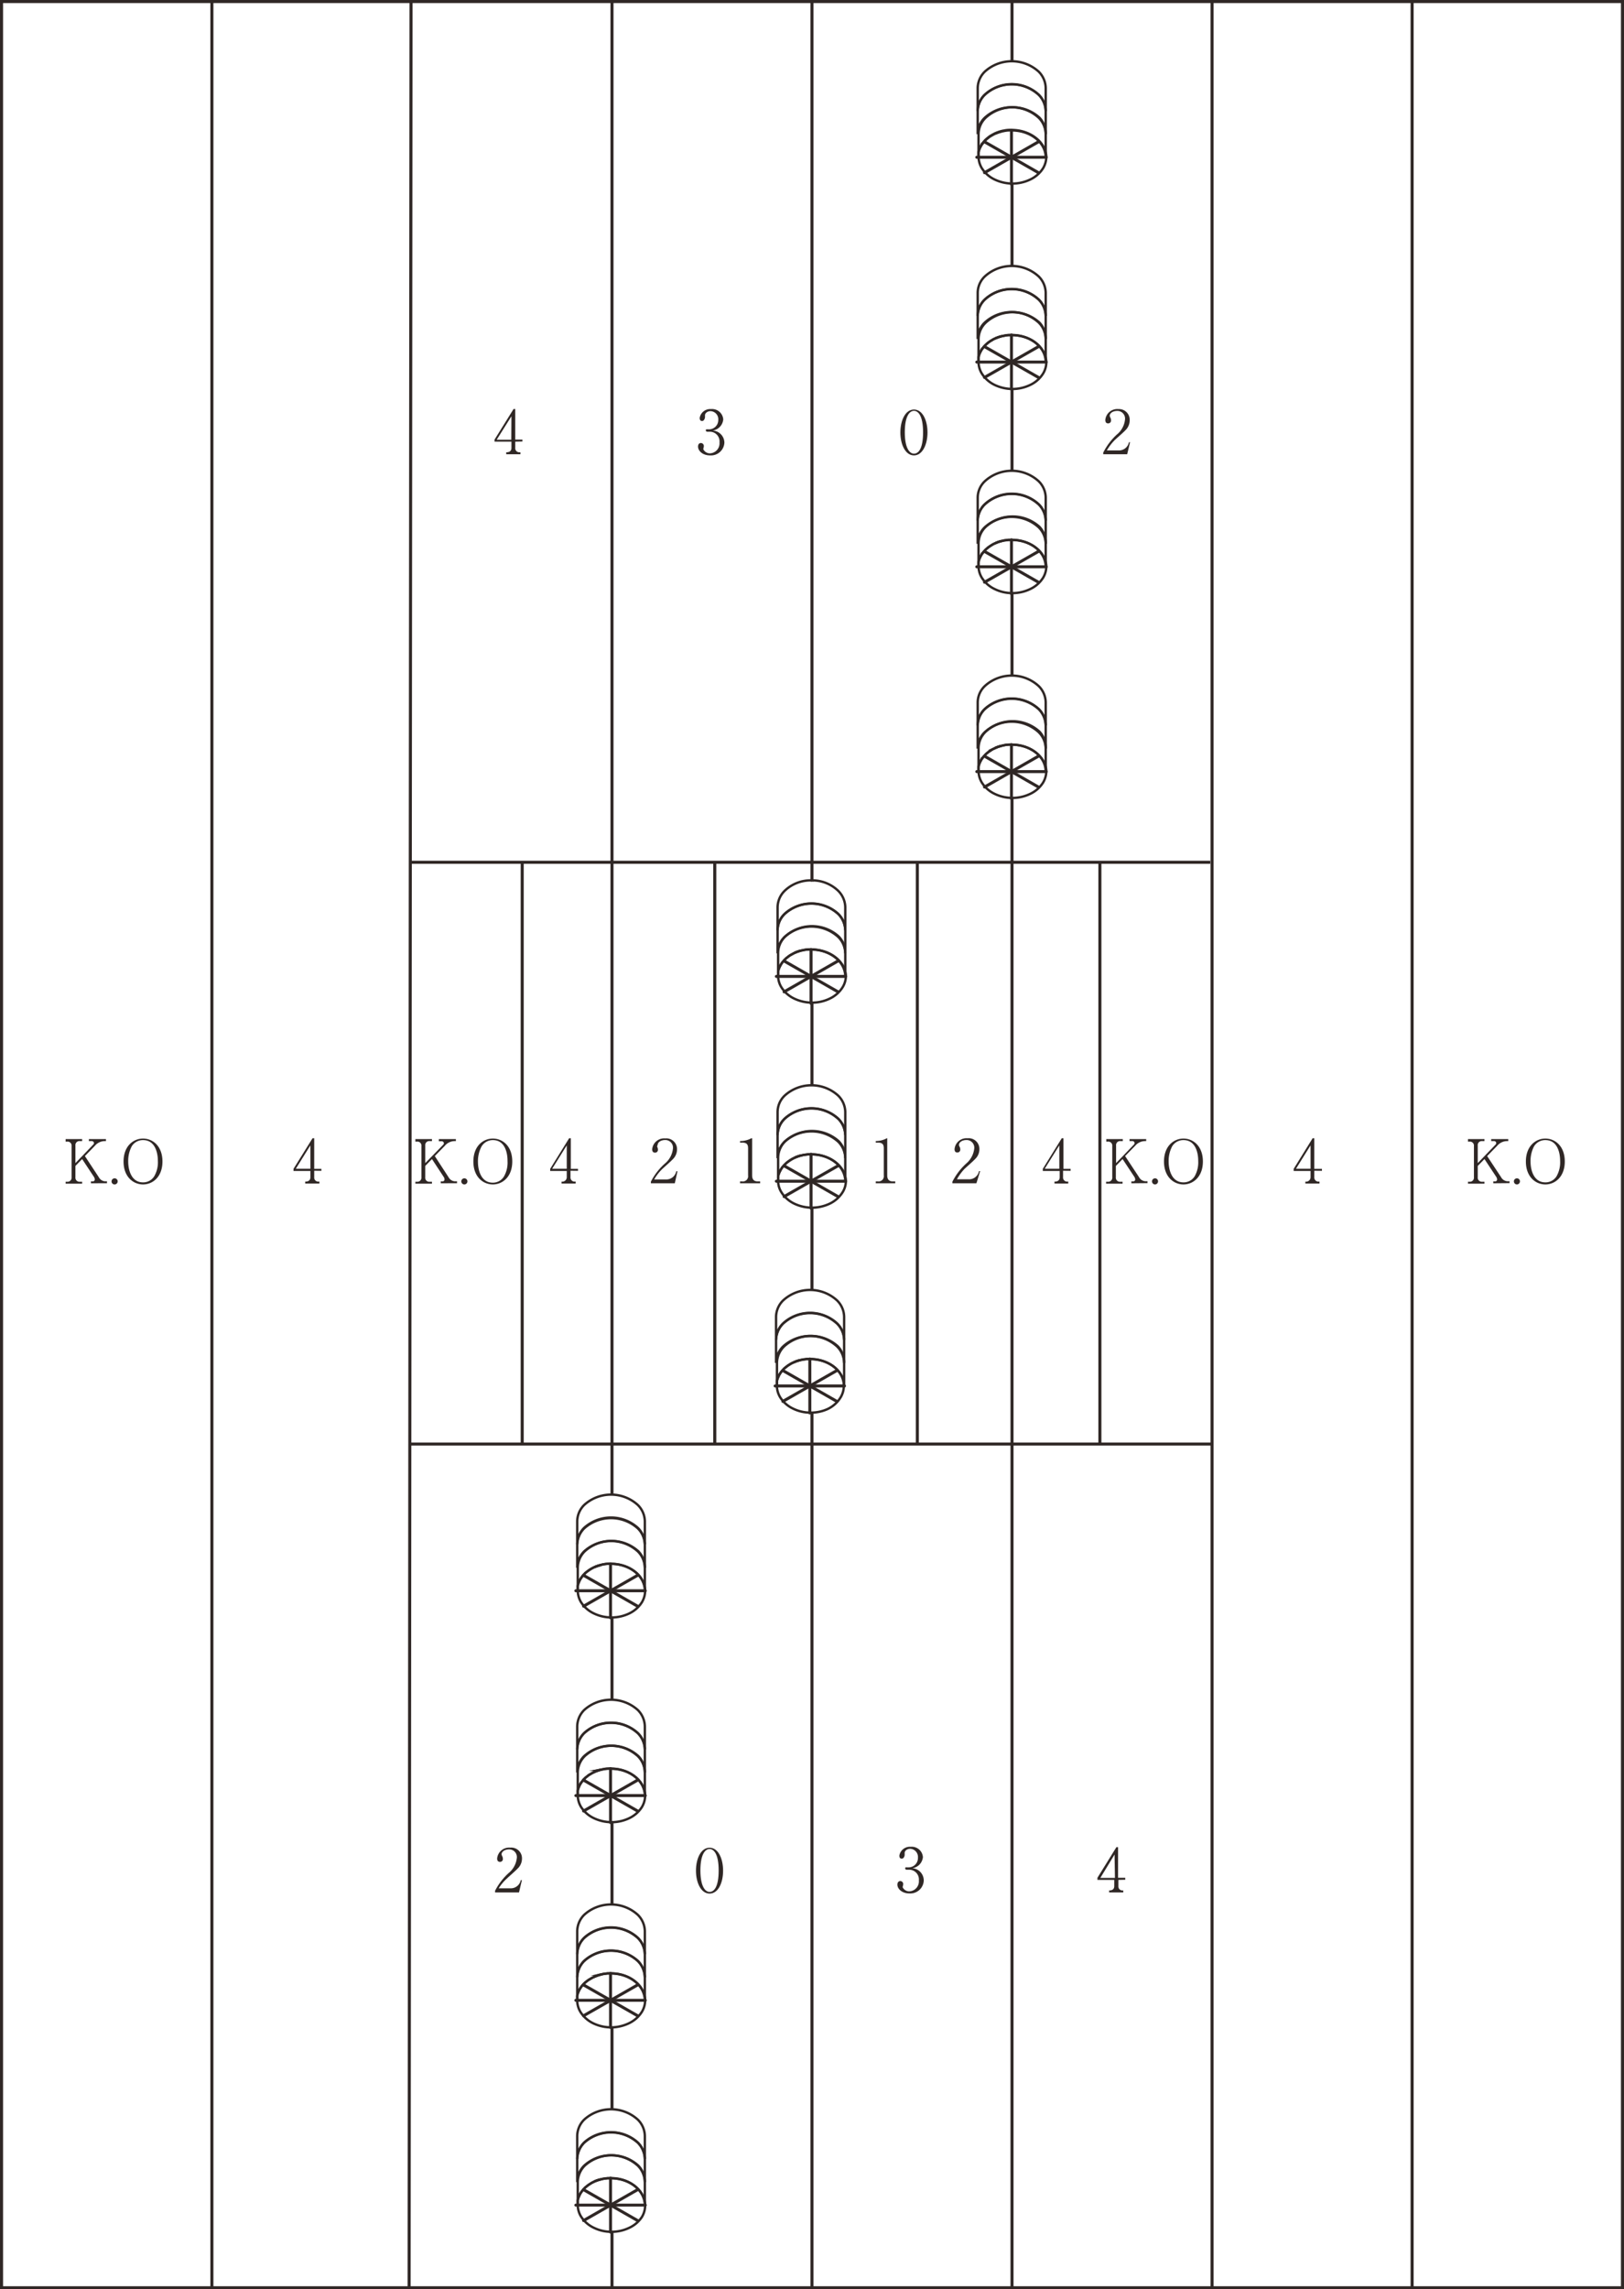 <svg id="レイヤー_1" data-name="レイヤー 1" xmlns="http://www.w3.org/2000/svg" viewBox="0 0 212.53 299.45"><defs><style>.cls-1,.cls-2,.cls-3{fill:none;stroke:#2f2725;stroke-miterlimit:10;}.cls-1,.cls-2{stroke-linecap:round;}.cls-1{stroke-width:0.31px;}.cls-2{stroke-width:0.39px;}.cls-3{stroke-width:0.4px;}.cls-4{fill:#2f2725;}</style></defs><path class="cls-1" d="M136.85,91.89v3a3.08,3.08,0,0,0-.92-2.16,5.25,5.25,0,0,0-7.05,0,3,3,0,0,0-.93,2.16v-3a3,3,0,0,1,.93-2.15,5.22,5.22,0,0,1,7.05,0A3.06,3.06,0,0,1,136.85,91.89Z"/><path class="cls-1" d="M130.26,97.83a4.3,4.3,0,0,1,.79-.26A6.64,6.64,0,0,0,130.26,97.83Z"/><path class="cls-1" d="M136.85,94.92v3a3.08,3.08,0,0,0-.92-2.15,5.22,5.22,0,0,0-7.05,0,3,3,0,0,0-.93,2.15v-3a3,3,0,0,1,.93-2.16,5.25,5.25,0,0,1,7.05,0A3.08,3.08,0,0,1,136.85,94.92Z"/><path class="cls-1" d="M136.85,97.94v3c0-2-2-3.53-4.45-3.53h0a2.82,2.82,0,0,0-.42,0,3.18,3.18,0,0,0-.55.07l-.35.08a4.3,4.3,0,0,0-.79.26l-.32.16a1.18,1.18,0,0,0-.19.11l-.25.16-.2.14-.19.15h0l-.14.13a2.4,2.4,0,0,0-.22.24,1.15,1.15,0,0,0-.14.17l-.06.08c-.06.09-.13.17-.18.26l-.12.23a3.59,3.59,0,0,0-.15.37,2.5,2.5,0,0,0-.07.26c0,.08,0,.15,0,.22v0l0,.12c0,.07,0,.15,0,.24v-3a3,3,0,0,1,.93-2.15,5.22,5.22,0,0,1,7.05,0A3.08,3.08,0,0,1,136.85,97.94Z"/><path class="cls-1" d="M132.4,97.4h0a2.82,2.82,0,0,0-.42,0,3.18,3.18,0,0,0-.55.07l-.35.08a4.3,4.3,0,0,0-.79.26l-.32.16a1.18,1.18,0,0,0-.19.11l-.25.16-.2.14-.19.15h0l-.14.13-.22.24a1.15,1.15,0,0,0-.14.17l-.06.08c-.06.09-.13.17-.18.26l-.12.23a3.59,3.59,0,0,0-.15.37,2.5,2.5,0,0,0-.07.26c0,.08,0,.15,0,.22v0l0,.12c0,.07,0,.15,0,.24h0a3,3,0,0,0,.43,1.51,4,4,0,0,0,1.74,1.51,5.31,5.31,0,0,0,2.25.5h0a5.3,5.3,0,0,0,2.28-.5,4,4,0,0,0,1.75-1.51,3,3,0,0,0,.42-1.51h0C136.85,99,134.86,97.4,132.4,97.4Z"/><line class="cls-2" x1="132.37" y1="97.4" x2="132.37" y2="104.46"/><line class="cls-2" x1="127.83" y1="100.93" x2="136.91" y2="100.93"/><line class="cls-2" x1="128.84" y1="98.91" x2="135.9" y2="102.95"/><line class="cls-2" x1="135.9" y1="98.91" x2="128.84" y2="102.95"/><path class="cls-1" d="M136.85,65.1v3a3.06,3.06,0,0,0-.92-2.15,5.22,5.22,0,0,0-7.05,0,3,3,0,0,0-.93,2.15v-3a3,3,0,0,1,.93-2.15,5.22,5.22,0,0,1,7.05,0A3.06,3.06,0,0,1,136.85,65.1Z"/><path class="cls-1" d="M130.26,71.05a3.69,3.69,0,0,1,.79-.27A5.25,5.25,0,0,0,130.26,71.05Z"/><path class="cls-1" d="M136.85,68.13v3a3.08,3.08,0,0,0-.92-2.16,5.25,5.25,0,0,0-7.05,0,3,3,0,0,0-.93,2.16v-3a3,3,0,0,1,.93-2.15,5.22,5.22,0,0,1,7.05,0A3.06,3.06,0,0,1,136.85,68.13Z"/><path class="cls-1" d="M136.85,71.16v3c0-2-2-3.53-4.45-3.53h0l-.42,0-.55.07-.35.08a3.69,3.69,0,0,0-.79.27,3.13,3.13,0,0,0-.32.15l-.19.11-.25.16-.2.14-.19.16h0l-.14.12a2.4,2.4,0,0,0-.22.24,2.09,2.09,0,0,0-.14.17l-.06.08c-.06.09-.13.17-.18.26l-.12.24a2.39,2.39,0,0,0-.15.37,2,2,0,0,0-.07.26c0,.07,0,.14,0,.21v0l0,.12c0,.08,0,.16,0,.24v-3a3,3,0,0,1,.93-2.16,5.25,5.25,0,0,1,7.05,0A3.08,3.08,0,0,1,136.85,71.16Z"/><path class="cls-1" d="M132.4,70.61h0l-.42,0-.55.07-.35.08a3.69,3.69,0,0,0-.79.27,3.13,3.13,0,0,0-.32.15,1.18,1.18,0,0,0-.19.11l-.25.16-.2.14-.19.16h0l-.14.12-.22.24a2.09,2.09,0,0,0-.14.17l-.06.08c-.06.09-.13.17-.18.26l-.12.24a2.39,2.39,0,0,0-.15.37,2,2,0,0,0-.07.26c0,.07,0,.14,0,.21v0l0,.12c0,.08,0,.16,0,.24h0a2.94,2.94,0,0,0,.43,1.51,4,4,0,0,0,1.74,1.51,5.16,5.16,0,0,0,2.25.5h0a5.3,5.3,0,0,0,2.28-.5,4,4,0,0,0,1.75-1.51,2.93,2.93,0,0,0,.42-1.51h0C136.85,72.19,134.86,70.61,132.4,70.61Z"/><line class="cls-2" x1="132.37" y1="70.61" x2="132.37" y2="77.67"/><line class="cls-2" x1="127.83" y1="74.14" x2="136.91" y2="74.14"/><line class="cls-2" x1="128.84" y1="72.13" x2="135.9" y2="76.16"/><line class="cls-2" x1="135.9" y1="72.13" x2="128.84" y2="76.16"/><path class="cls-1" d="M136.85,38.32v3a3.06,3.06,0,0,0-.92-2.15,5.22,5.22,0,0,0-7.05,0,3,3,0,0,0-.93,2.15v-3a3,3,0,0,1,.93-2.16,5.22,5.22,0,0,1,7.05,0A3.08,3.08,0,0,1,136.85,38.32Z"/><path class="cls-1" d="M130.26,44.26a5.25,5.25,0,0,1,.79-.27A5.25,5.25,0,0,0,130.26,44.26Z"/><path class="cls-1" d="M136.85,41.34v3a3.06,3.06,0,0,0-.92-2.15,5.22,5.22,0,0,0-7.05,0,3,3,0,0,0-.93,2.15v-3a3,3,0,0,1,.93-2.15,5.22,5.22,0,0,1,7.05,0A3.06,3.06,0,0,1,136.85,41.34Z"/><path class="cls-1" d="M136.85,44.37v3c0-2-2-3.53-4.45-3.53h0l-.42,0a4.54,4.54,0,0,0-.55.08l-.35.07a5.25,5.25,0,0,0-.79.27,3.13,3.13,0,0,0-.32.15l-.19.12a1.28,1.28,0,0,0-.25.15l-.2.14-.19.16h0l-.14.13a1.58,1.58,0,0,0-.22.23,2.09,2.09,0,0,0-.14.17l-.06.09a2.4,2.4,0,0,0-.18.26l-.12.23a2.39,2.39,0,0,0-.15.37,2,2,0,0,0-.07.26c0,.07,0,.14,0,.21V47l0,.12c0,.08,0,.16,0,.24v-3a3,3,0,0,1,.93-2.15,5.22,5.22,0,0,1,7.05,0A3.06,3.06,0,0,1,136.85,44.37Z"/><path class="cls-1" d="M132.4,43.82h0l-.42,0a4.54,4.54,0,0,0-.55.08l-.35.07a5.25,5.25,0,0,0-.79.27,3.13,3.13,0,0,0-.32.15,1.22,1.22,0,0,0-.19.12,1.28,1.28,0,0,0-.25.15l-.2.14-.19.16h0l-.14.13a2.39,2.39,0,0,0-.22.23,2.09,2.09,0,0,0-.14.17l-.06.09a2.4,2.4,0,0,0-.18.26l-.12.23a2.39,2.39,0,0,0-.15.37,2,2,0,0,0-.07.26c0,.07,0,.14,0,.21V47l0,.12c0,.08,0,.16,0,.24h0a2.91,2.91,0,0,0,.43,1.5,4.06,4.06,0,0,0,1.74,1.52,5.46,5.46,0,0,0,2.25.5h0a5.3,5.3,0,0,0,2.28-.5,4,4,0,0,0,1.75-1.52,2.9,2.9,0,0,0,.42-1.5h0C136.85,45.4,134.86,43.82,132.4,43.82Z"/><line class="cls-2" x1="132.37" y1="43.82" x2="132.37" y2="50.89"/><line class="cls-2" x1="127.83" y1="47.36" x2="136.91" y2="47.36"/><line class="cls-2" x1="128.84" y1="45.34" x2="135.9" y2="49.37"/><line class="cls-2" x1="135.9" y1="45.34" x2="128.84" y2="49.37"/><path class="cls-1" d="M136.85,11.53v3a3.08,3.08,0,0,0-.92-2.15,5.22,5.22,0,0,0-7.05,0,3,3,0,0,0-.93,2.15v-3a3.07,3.07,0,0,1,.93-2.16,5.25,5.25,0,0,1,7.05,0A3.1,3.1,0,0,1,136.85,11.53Z"/><path class="cls-1" d="M130.26,17.47a5.25,5.25,0,0,1,.79-.27A5.25,5.25,0,0,0,130.26,17.47Z"/><path class="cls-1" d="M136.85,14.55v3a3.06,3.06,0,0,0-.92-2.15,5.22,5.22,0,0,0-7.05,0,3,3,0,0,0-.93,2.15v-3a3,3,0,0,1,.93-2.15,5.22,5.22,0,0,1,7.05,0A3.08,3.08,0,0,1,136.85,14.55Z"/><path class="cls-1" d="M136.85,17.58v3c0-1.94-2-3.52-4.45-3.52h0a2.82,2.82,0,0,0-.42,0,3.18,3.18,0,0,0-.55.07l-.35.07a5.25,5.25,0,0,0-.79.27,3.18,3.18,0,0,0-.32.16,1.18,1.18,0,0,0-.19.11,1.28,1.28,0,0,0-.25.15c-.07,0-.13.1-.2.15l-.19.15h0l-.14.13a1.26,1.26,0,0,0-.22.24,1.15,1.15,0,0,0-.14.17l-.06.08a2.4,2.4,0,0,0-.18.26l-.12.23a2.39,2.39,0,0,0-.15.37,2.5,2.5,0,0,0-.07.26c0,.07,0,.14,0,.21v.05l0,.13c0,.07,0,.15,0,.23v-3a3,3,0,0,1,.93-2.15,5.22,5.22,0,0,1,7.05,0A3.06,3.06,0,0,1,136.85,17.58Z"/><path class="cls-1" d="M132.4,17h0a2.82,2.82,0,0,0-.42,0,3.18,3.18,0,0,0-.55.07l-.35.07a5.25,5.25,0,0,0-.79.27,3.18,3.18,0,0,0-.32.16,1.18,1.18,0,0,0-.19.11,1.28,1.28,0,0,0-.25.15,1.49,1.49,0,0,0-.2.15l-.19.15h0l-.14.13a1.7,1.7,0,0,0-.22.24,1.15,1.15,0,0,0-.14.17l-.06.08a2.4,2.4,0,0,0-.18.26l-.12.23a2.39,2.39,0,0,0-.15.37,2.5,2.5,0,0,0-.07.26c0,.07,0,.14,0,.21v.05l0,.13c0,.07,0,.15,0,.23h0a3,3,0,0,0,.43,1.51,4,4,0,0,0,1.74,1.51,5.46,5.46,0,0,0,2.25.5h0a5.3,5.3,0,0,0,2.28-.5,4,4,0,0,0,1.75-1.51,3,3,0,0,0,.42-1.51h0C136.85,18.62,134.86,17,132.4,17Z"/><line class="cls-2" x1="132.37" y1="17.04" x2="132.37" y2="24.1"/><line class="cls-2" x1="127.83" y1="20.57" x2="136.91" y2="20.57"/><line class="cls-2" x1="128.84" y1="18.55" x2="135.9" y2="22.59"/><line class="cls-2" x1="135.9" y1="18.55" x2="128.84" y2="22.59"/><path class="cls-1" d="M106.41,115.16a4.89,4.89,0,0,1,3.28,1.36,3.11,3.11,0,0,1,.93,2.16v3a3.09,3.09,0,0,0-.93-2.15,5.21,5.21,0,0,0-7,0,3,3,0,0,0-.93,2.15v-3a3.07,3.07,0,0,1,.93-2.16,4.91,4.91,0,0,1,3.52-1.36"/><path class="cls-1" d="M106.17,115.16h.24"/><path class="cls-1" d="M104,124.62a4.89,4.89,0,0,1,.79-.27A5.25,5.25,0,0,0,104,124.62Z"/><path class="cls-1" d="M110.62,121.7v3a3.07,3.07,0,0,0-.93-2.15,5.21,5.21,0,0,0-7,0,3,3,0,0,0-.93,2.15v-3a3,3,0,0,1,.93-2.15,5.21,5.21,0,0,1,7,0A3.09,3.09,0,0,1,110.62,121.7Z"/><path class="cls-1" d="M110.62,124.73v3c0-1.94-2-3.52-4.45-3.52h0a3,3,0,0,0-.43,0,3.45,3.45,0,0,0-.55.07l-.34.07a4.89,4.89,0,0,0-.79.27,3.18,3.18,0,0,0-.32.16l-.2.11a1.58,1.58,0,0,0-.24.15,1.3,1.3,0,0,0-.2.15l-.2.15h0l-.13.13a1.26,1.26,0,0,0-.22.24.8.8,0,0,0-.15.17l-.06.08a2.33,2.33,0,0,0-.17.26l-.12.23a2.39,2.39,0,0,0-.15.37,2.5,2.5,0,0,0-.07.26,1.55,1.55,0,0,0,0,.21.09.09,0,0,0,0,0v.13a1.69,1.69,0,0,0,0,.23v-3a3,3,0,0,1,.93-2.15,5.21,5.21,0,0,1,7,0A3.07,3.07,0,0,1,110.62,124.73Z"/><path class="cls-1" d="M106.17,124.19h0a3,3,0,0,0-.43,0,3.45,3.45,0,0,0-.55.07l-.34.07a4.89,4.89,0,0,0-.79.27,3.18,3.18,0,0,0-.32.16l-.2.11a1.58,1.58,0,0,0-.24.15,1,1,0,0,0-.2.15l-.2.15h0l-.13.13a1.7,1.7,0,0,0-.22.24,1.22,1.22,0,0,0-.15.17l-.06.08a2.33,2.33,0,0,0-.17.26l-.12.23a2.39,2.39,0,0,0-.15.37,2.5,2.5,0,0,0-.07.26,1.55,1.55,0,0,0,0,.21.09.09,0,0,0,0,0v.13a1.69,1.69,0,0,0,0,.23h0a2.88,2.88,0,0,0,.43,1.51,4,4,0,0,0,1.74,1.51,5.43,5.43,0,0,0,2.25.5h0a5.3,5.3,0,0,0,2.28-.5,4,4,0,0,0,1.74-1.51,2.88,2.88,0,0,0,.43-1.51h0C110.62,125.77,108.63,124.19,106.17,124.19Z"/><line class="cls-2" x1="106.14" y1="124.19" x2="106.14" y2="131.25"/><line class="cls-2" x1="101.6" y1="127.72" x2="110.68" y2="127.72"/><line class="cls-2" x1="102.61" y1="125.7" x2="109.67" y2="129.74"/><line class="cls-2" x1="109.67" y1="125.7" x2="102.61" y2="129.74"/><path class="cls-1" d="M110.62,145.47v3a3.07,3.07,0,0,0-.93-2.15,5.21,5.21,0,0,0-7,0,3,3,0,0,0-.93,2.15v-3a3,3,0,0,1,.93-2.16,5.21,5.21,0,0,1,7,0A3.09,3.09,0,0,1,110.62,145.47Z"/><path class="cls-1" d="M104,151.41a4.89,4.89,0,0,1,.79-.27A5.25,5.25,0,0,0,104,151.41Z"/><path class="cls-1" d="M110.62,148.49v3a3.11,3.11,0,0,0-.93-2.16,5.24,5.24,0,0,0-7,0,3.07,3.07,0,0,0-.93,2.16v-3a3,3,0,0,1,.93-2.15,5.21,5.21,0,0,1,7,0A3.07,3.07,0,0,1,110.62,148.49Z"/><path class="cls-1" d="M110.62,151.52v3c0-1.95-2-3.53-4.45-3.53h0l-.43,0-.55.07-.34.08a4.89,4.89,0,0,0-.79.27,3.13,3.13,0,0,0-.32.15,1.32,1.32,0,0,0-.2.12,1.58,1.58,0,0,0-.24.15l-.2.14-.2.16h0l-.13.13a1.58,1.58,0,0,0-.22.23,1.14,1.14,0,0,0-.15.17l-.06.08c-.06.09-.12.18-.17.27l-.12.23a2.39,2.39,0,0,0-.15.37,2,2,0,0,0-.07.26,1.55,1.55,0,0,0,0,.21.09.09,0,0,0,0,0v.12a1.93,1.93,0,0,0,0,.24v-3a3.07,3.07,0,0,1,.93-2.16,5.24,5.24,0,0,1,7,0A3.11,3.11,0,0,1,110.62,151.52Z"/><path class="cls-1" d="M106.17,151h0l-.43,0-.55.07-.34.08a4.89,4.89,0,0,0-.79.27,3.13,3.13,0,0,0-.32.15,1.06,1.06,0,0,0-.2.12,1.58,1.58,0,0,0-.24.15l-.2.14-.2.16h0l-.13.13a2.39,2.39,0,0,0-.22.23l-.15.17-.06.08c-.06.09-.12.18-.17.27l-.12.23a2.39,2.39,0,0,0-.15.37,2,2,0,0,0-.07.26,1.55,1.55,0,0,0,0,.21.09.09,0,0,0,0,0v.12a1.93,1.93,0,0,0,0,.24h0a2.82,2.82,0,0,0,.43,1.5,4.06,4.06,0,0,0,1.74,1.52,5.43,5.43,0,0,0,2.25.5h0a5.45,5.45,0,0,0,2.28-.5,4.06,4.06,0,0,0,1.74-1.52,2.82,2.82,0,0,0,.43-1.5h0C110.62,152.55,108.63,151,106.17,151Z"/><line class="cls-2" x1="106.14" y1="150.97" x2="106.14" y2="158.04"/><line class="cls-2" x1="101.6" y1="154.51" x2="110.68" y2="154.51"/><line class="cls-2" x1="102.61" y1="152.49" x2="109.67" y2="156.52"/><line class="cls-2" x1="109.67" y1="152.49" x2="102.61" y2="156.52"/><path class="cls-1" d="M110.47,172.25v3a3.07,3.07,0,0,0-.93-2.15,5.22,5.22,0,0,0-7.05,0,3.07,3.07,0,0,0-.93,2.15v-3a3.07,3.07,0,0,1,.93-2.15,5.22,5.22,0,0,1,7.05,0A3.07,3.07,0,0,1,110.47,172.25Z"/><path class="cls-1" d="M103.88,178.2a3.51,3.51,0,0,1,.79-.27A4.89,4.89,0,0,0,103.88,178.2Z"/><path class="cls-1" d="M110.47,175.28v3a3.09,3.09,0,0,0-.93-2.16,5.22,5.22,0,0,0-7.05,0,3.09,3.09,0,0,0-.93,2.16v-3a3.07,3.07,0,0,1,.93-2.15,5.22,5.22,0,0,1,7.05,0A3.07,3.07,0,0,1,110.47,175.28Z"/><path class="cls-1" d="M110.47,178.31v3c0-1.95-2-3.53-4.46-3.53h0l-.42,0-.55.07-.34.08a3.51,3.51,0,0,0-.79.27,3.31,3.31,0,0,0-.33.15l-.19.11-.25.16-.19.14-.2.16h0l-.14.12-.22.24a2.09,2.09,0,0,0-.14.17l-.06.08c-.06.09-.12.17-.17.26a1.34,1.34,0,0,0-.12.24,2.75,2.75,0,0,0-.15.36,2.68,2.68,0,0,0-.07.27,1.55,1.55,0,0,0,0,.21.07.07,0,0,0,0,.05l0,.12c0,.08,0,.16,0,.24v-3a3.09,3.09,0,0,1,.93-2.16,5.22,5.22,0,0,1,7.05,0A3.09,3.09,0,0,1,110.47,178.31Z"/><path class="cls-1" d="M106,177.76h0l-.42,0-.55.07-.34.08a3.51,3.51,0,0,0-.79.27,3.31,3.31,0,0,0-.33.15l-.19.11-.25.16-.19.14-.2.16h0l-.14.12-.22.24-.14.17-.06.08c-.06.09-.12.17-.17.26a1.34,1.34,0,0,0-.12.24,2.75,2.75,0,0,0-.15.36,2.68,2.68,0,0,0-.07.27,1.55,1.55,0,0,0,0,.21.07.07,0,0,0,0,.05l0,.12c0,.08,0,.16,0,.24h0a2.94,2.94,0,0,0,.43,1.51,4,4,0,0,0,1.74,1.51,5.16,5.16,0,0,0,2.25.5h0a5.23,5.23,0,0,0,2.28-.5A4,4,0,0,0,110,182.8a2.94,2.94,0,0,0,.43-1.51h0C110.47,179.34,108.48,177.76,106,177.76Z"/><line class="cls-2" x1="105.98" y1="177.76" x2="105.98" y2="184.82"/><line class="cls-2" x1="101.44" y1="181.29" x2="110.52" y2="181.29"/><line class="cls-2" x1="102.45" y1="179.27" x2="109.52" y2="183.31"/><line class="cls-2" x1="109.52" y1="179.27" x2="102.45" y2="183.31"/><path class="cls-1" d="M84.39,252.61v3a3.07,3.07,0,0,0-.93-2.15,5.22,5.22,0,0,0-7,0,3.06,3.06,0,0,0-.92,2.15v-3a3.08,3.08,0,0,1,.92-2.15,5.22,5.22,0,0,1,7,0A3.09,3.09,0,0,1,84.39,252.61Z"/><path class="cls-1" d="M77.8,258.56a4.89,4.89,0,0,1,.79-.27A5.25,5.25,0,0,0,77.8,258.56Z"/><path class="cls-1" d="M84.39,255.64v3a3.11,3.11,0,0,0-.93-2.16,5.25,5.25,0,0,0-7,0,3.1,3.1,0,0,0-.92,2.16v-3a3.06,3.06,0,0,1,.92-2.15,5.22,5.22,0,0,1,7,0A3.07,3.07,0,0,1,84.39,255.64Z"/><path class="cls-1" d="M84.39,258.67v3c0-1.95-2-3.53-4.45-3.53h0l-.42,0-.55.07-.34.08a4.89,4.89,0,0,0-.79.27l-.33.15-.19.11L77,259l-.19.14-.2.16h0a.86.86,0,0,0-.14.13,2.39,2.39,0,0,0-.22.23,2.09,2.09,0,0,0-.14.17l-.06.08c-.06.09-.12.18-.17.27a1,1,0,0,0-.12.23,2.39,2.39,0,0,0-.15.37,2,2,0,0,0-.07.26,1.55,1.55,0,0,0,0,.21.09.09,0,0,0,0,.05v.12a1.93,1.93,0,0,0,0,.24v-3a3.1,3.1,0,0,1,.92-2.16,5.25,5.25,0,0,1,7,0A3.11,3.11,0,0,1,84.39,258.67Z"/><path class="cls-1" d="M79.94,258.12h0l-.42,0-.55.07-.34.08a4.89,4.89,0,0,0-.79.27l-.33.15-.19.11L77,259l-.19.14-.2.16h0l-.14.13a2.39,2.39,0,0,0-.22.23l-.14.17-.06.08c-.06.09-.12.18-.17.27a1,1,0,0,0-.12.23,2.39,2.39,0,0,0-.15.37,2,2,0,0,0-.07.26,1.55,1.55,0,0,0,0,.21.09.09,0,0,0,0,.05v.12a1.93,1.93,0,0,0,0,.24h0a2.93,2.93,0,0,0,.42,1.51,4.06,4.06,0,0,0,1.74,1.52,5.46,5.46,0,0,0,2.25.5h0a5.45,5.45,0,0,0,2.28-.5A4.06,4.06,0,0,0,84,263.16a2.94,2.94,0,0,0,.43-1.51h0C84.39,259.7,82.4,258.12,79.94,258.12Z"/><line class="cls-2" x1="79.9" y1="258.12" x2="79.9" y2="265.19"/><line class="cls-2" x1="75.36" y1="261.65" x2="84.45" y2="261.65"/><line class="cls-2" x1="76.37" y1="259.64" x2="83.44" y2="263.67"/><line class="cls-2" x1="83.44" y1="259.64" x2="76.37" y2="263.67"/><path class="cls-1" d="M84.39,225.83v3a3.09,3.09,0,0,0-.93-2.15,5.22,5.22,0,0,0-7,0,3.08,3.08,0,0,0-.92,2.15v-3a3.1,3.1,0,0,1,.92-2.16,5.25,5.25,0,0,1,7,0A3.11,3.11,0,0,1,84.39,225.83Z"/><path class="cls-1" d="M77.8,231.77a4.89,4.89,0,0,1,.79-.27A5.25,5.25,0,0,0,77.8,231.77Z"/><path class="cls-1" d="M84.39,228.85v3a3.07,3.07,0,0,0-.93-2.15,5.22,5.22,0,0,0-7,0,3.06,3.06,0,0,0-.92,2.15v-3a3.08,3.08,0,0,1,.92-2.15,5.22,5.22,0,0,1,7,0A3.09,3.09,0,0,1,84.39,228.85Z"/><path class="cls-1" d="M84.39,231.88v3c0-1.94-2-3.52-4.45-3.52h0a3,3,0,0,0-.42,0,3.31,3.31,0,0,0-.55.07l-.34.07a4.89,4.89,0,0,0-.79.27l-.33.16-.19.11-.25.15a1.25,1.25,0,0,0-.19.15l-.2.15h0l-.14.13a2.39,2.39,0,0,0-.22.23l-.14.18-.06.08a2.33,2.33,0,0,0-.17.26,1,1,0,0,0-.12.23,2.39,2.39,0,0,0-.15.37,2.5,2.5,0,0,0-.07.26,1.55,1.55,0,0,0,0,.21.09.09,0,0,0,0,.05v.13a1.69,1.69,0,0,0,0,.23v-3a3.06,3.06,0,0,1,.92-2.15,5.22,5.22,0,0,1,7,0A3.07,3.07,0,0,1,84.39,231.88Z"/><path class="cls-1" d="M79.94,231.34h0a3,3,0,0,0-.42,0,3.31,3.31,0,0,0-.55.07l-.34.07a4.89,4.89,0,0,0-.79.27l-.33.16-.19.11-.25.15a1.25,1.25,0,0,0-.19.15l-.2.15h0l-.14.13a2.39,2.39,0,0,0-.22.23l-.14.18-.06.08a2.33,2.33,0,0,0-.17.26,1,1,0,0,0-.12.23,2.39,2.39,0,0,0-.15.37,2.5,2.5,0,0,0-.07.26,1.55,1.55,0,0,0,0,.21.09.09,0,0,0,0,.05v.13a1.69,1.69,0,0,0,0,.23h0a3,3,0,0,0,.42,1.51,4,4,0,0,0,1.74,1.51,5.46,5.46,0,0,0,2.25.5h0a5.3,5.3,0,0,0,2.28-.5A4,4,0,0,0,84,236.38a3,3,0,0,0,.43-1.51h0C84.39,232.92,82.4,231.34,79.94,231.34Z"/><line class="cls-2" x1="79.9" y1="231.34" x2="79.9" y2="238.4"/><line class="cls-2" x1="75.36" y1="234.87" x2="84.45" y2="234.87"/><line class="cls-2" x1="76.37" y1="232.85" x2="83.44" y2="236.89"/><line class="cls-2" x1="83.44" y1="232.85" x2="76.37" y2="236.89"/><path class="cls-1" d="M84.39,279.4v3a3.11,3.11,0,0,0-.93-2.16,5.25,5.25,0,0,0-7,0,3.1,3.1,0,0,0-.92,2.16v-3a3.06,3.06,0,0,1,.92-2.15,5.22,5.22,0,0,1,7,0A3.07,3.07,0,0,1,84.39,279.4Z"/><path class="cls-1" d="M77.8,285.34a4.06,4.06,0,0,1,.79-.26A6.64,6.64,0,0,0,77.8,285.34Z"/><path class="cls-1" d="M84.39,282.43v3a3.09,3.09,0,0,0-.93-2.16,5.22,5.22,0,0,0-7,0,3.08,3.08,0,0,0-.92,2.16v-3a3.1,3.1,0,0,1,.92-2.16,5.25,5.25,0,0,1,7,0A3.11,3.11,0,0,1,84.39,282.43Z"/><path class="cls-1" d="M84.39,285.46v3c0-1.95-2-3.53-4.45-3.53h0l-.42,0-.55.07-.34.08a4.06,4.06,0,0,0-.79.26l-.33.16-.19.11-.25.16-.19.14-.2.16h0l-.14.12-.22.24a2.09,2.09,0,0,0-.14.17l-.06.08c-.06.09-.12.17-.17.26a1.34,1.34,0,0,0-.12.24,2.75,2.75,0,0,0-.15.36,2.68,2.68,0,0,0-.07.27,1.55,1.55,0,0,0,0,.21.07.07,0,0,0,0,.05v.12a1.93,1.93,0,0,0,0,.24v-3a3.08,3.08,0,0,1,.92-2.16,5.22,5.22,0,0,1,7,0A3.09,3.09,0,0,1,84.39,285.46Z"/><path class="cls-1" d="M79.94,284.91h0l-.42,0-.55.07-.34.08a4.06,4.06,0,0,0-.79.26l-.33.16-.19.11-.25.16-.19.14-.2.16h0l-.14.12-.22.24-.14.17-.06.08c-.06.09-.12.17-.17.26a1.34,1.34,0,0,0-.12.24,2.75,2.75,0,0,0-.15.36,2.68,2.68,0,0,0-.07.27,1.55,1.55,0,0,0,0,.21.07.07,0,0,0,0,.05v.12a1.93,1.93,0,0,0,0,.24h0a2.93,2.93,0,0,0,.42,1.51,4,4,0,0,0,1.74,1.51,5.16,5.16,0,0,0,2.25.5h0a5.3,5.3,0,0,0,2.28-.5A4,4,0,0,0,84,290a2.94,2.94,0,0,0,.43-1.51h0C84.39,286.49,82.4,284.91,79.94,284.91Z"/><line class="cls-2" x1="79.9" y1="284.91" x2="79.9" y2="291.97"/><line class="cls-2" x1="75.36" y1="288.44" x2="84.45" y2="288.44"/><line class="cls-2" x1="76.37" y1="286.42" x2="83.44" y2="290.46"/><line class="cls-2" x1="83.44" y1="286.42" x2="76.37" y2="290.46"/><path class="cls-1" d="M84.39,199v3a3.09,3.09,0,0,0-.93-2.16,5.25,5.25,0,0,0-7,0,3.08,3.08,0,0,0-.92,2.16v-3a3.06,3.06,0,0,1,.92-2.15,5.22,5.22,0,0,1,7,0A3.07,3.07,0,0,1,84.39,199Z"/><path class="cls-1" d="M77.8,205a4.06,4.06,0,0,1,.79-.26A6.64,6.64,0,0,0,77.8,205Z"/><path class="cls-1" d="M84.39,202.07v3a3.07,3.07,0,0,0-.93-2.15,5.22,5.22,0,0,0-7,0,3.06,3.06,0,0,0-.92,2.15v-3a3.08,3.08,0,0,1,.92-2.16,5.25,5.25,0,0,1,7,0A3.09,3.09,0,0,1,84.39,202.07Z"/><path class="cls-1" d="M84.39,205.09v3c0-2-2-3.53-4.45-3.53h0a3,3,0,0,0-.42,0,3.31,3.31,0,0,0-.55.07,2.09,2.09,0,0,0-.34.08,4.06,4.06,0,0,0-.79.26l-.33.16-.19.11-.25.16-.19.14-.2.15h0l-.14.13-.22.24a1.15,1.15,0,0,0-.14.17l-.06.08c-.06.09-.12.17-.17.26a1.27,1.27,0,0,0-.12.23,3.59,3.59,0,0,0-.15.37,2.5,2.5,0,0,0-.07.26,2.07,2.07,0,0,0,0,.22.07.07,0,0,0,0,.05v.12a1.77,1.77,0,0,0,0,.24v-3a3.06,3.06,0,0,1,.92-2.15,5.22,5.22,0,0,1,7,0A3.07,3.07,0,0,1,84.39,205.09Z"/><path class="cls-1" d="M79.94,204.55h0a3,3,0,0,0-.42,0,3.31,3.31,0,0,0-.55.07,2.09,2.09,0,0,0-.34.08,4.06,4.06,0,0,0-.79.26l-.33.16-.19.11-.25.16-.19.14-.2.15h0l-.14.13-.22.24s-.09.11-.14.17l-.06.08c-.06.09-.12.17-.17.26a1.27,1.27,0,0,0-.12.23,3.59,3.59,0,0,0-.15.37,2.5,2.5,0,0,0-.07.26,2.07,2.07,0,0,0,0,.22.07.07,0,0,0,0,.05v.12a1.77,1.77,0,0,0,0,.24h0a3,3,0,0,0,.42,1.51,4,4,0,0,0,1.74,1.51,5.31,5.31,0,0,0,2.25.5h0a5.3,5.3,0,0,0,2.28-.5A4,4,0,0,0,84,209.59a3,3,0,0,0,.43-1.51h0C84.39,206.13,82.4,204.55,79.94,204.55Z"/><line class="cls-2" x1="79.9" y1="204.55" x2="79.9" y2="211.61"/><line class="cls-2" x1="75.36" y1="208.08" x2="84.45" y2="208.08"/><line class="cls-2" x1="76.37" y1="206.06" x2="83.44" y2="210.1"/><line class="cls-2" x1="83.44" y1="206.06" x2="76.37" y2="210.1"/><rect class="cls-3" x="0.2" y="0.2" width="212.13" height="299.05"/><line class="cls-3" x1="106.26" y1="184.81" x2="106.26" y2="299.29"/><line class="cls-3" x1="106.26" y1="158.04" x2="106.26" y2="168.74"/><line class="cls-3" x1="106.26" y1="131.25" x2="106.26" y2="141.95"/><line class="cls-3" x1="106.26" y1="0.2" x2="106.26" y2="115.16"/><line class="cls-3" x1="53.79" y1="0.2" x2="53.54" y2="299.25"/><line class="cls-3" x1="158.62" y1="0.2" x2="158.62" y2="299.25"/><line class="cls-3" x1="27.73" y1="0.2" x2="27.73" y2="299.25"/><line class="cls-3" x1="132.44" y1="104.45" x2="132.44" y2="299.25"/><line class="cls-3" x1="132.44" y1="77.66" x2="132.44" y2="88.37"/><line class="cls-3" x1="132.44" y1="50.89" x2="132.44" y2="61.58"/><line class="cls-3" x1="132.44" y1="24.09" x2="132.44" y2="34.79"/><line class="cls-3" x1="132.44" y1="0.2" x2="132.44" y2="8.01"/><line class="cls-3" x1="184.8" y1="0.2" x2="184.8" y2="299.25"/><line class="cls-3" x1="80.09" y1="291.97" x2="80.09" y2="299.25"/><line class="cls-3" x1="80.09" y1="265.17" x2="80.09" y2="275.88"/><line class="cls-3" x1="80.09" y1="238.39" x2="80.09" y2="249.1"/><line class="cls-3" x1="80.09" y1="211.6" x2="80.09" y2="222.31"/><line class="cls-3" x1="80.09" y1="0.2" x2="80.09" y2="195.52"/><line class="cls-3" x1="53.81" y1="112.79" x2="158.39" y2="112.79"/><line class="cls-3" x1="53.79" y1="188.89" x2="158.62" y2="188.89"/><line class="cls-3" x1="68.34" y1="112.7" x2="68.34" y2="188.89"/><line class="cls-3" x1="93.54" y1="112.7" x2="93.54" y2="188.89"/><line class="cls-3" x1="120.05" y1="112.7" x2="120.05" y2="188.89"/><line class="cls-3" x1="143.94" y1="112.7" x2="143.94" y2="188.89"/><path class="cls-4" d="M11.9,154.78v-.25h.24a.24.24,0,0,0,.26-.26.65.65,0,0,0-.11-.33l-1.54-2.33-.88.9V154a.53.53,0,0,0,.56.58h.32v.25H8.59v-.25h.22a.53.53,0,0,0,.56-.58v-4.09a.52.52,0,0,0-.56-.58H8.59V149h2.16v.26h-.32a.52.52,0,0,0-.56.58v2.3l2.33-2.42a.3.3,0,0,0,.1-.21.29.29,0,0,0-.31-.25h-.36V149h2.24v.26h-.12a1.71,1.71,0,0,0-1.33.61l-1.31,1.35L12.94,154a1,1,0,0,0,.78.52H14v.25Z"/><path class="cls-4" d="M15,154.93a.39.39,0,0,1-.4-.4.4.4,0,1,1,.4.4Z"/><path class="cls-4" d="M18.72,154.93c-1.29,0-2.55-1-2.55-3s1.26-3,2.55-3,2.54,1,2.54,3S20,154.93,18.72,154.93Zm0-5.8a1.71,1.71,0,0,0-1.49.83,4.1,4.1,0,0,0-.45,2c0,1,.37,2.7,1.94,2.7a1.69,1.69,0,0,0,1.47-.81,3.62,3.62,0,0,0,.47-2C20.66,150.77,20.29,149.13,18.72,149.13Z"/><path class="cls-4" d="M195.42,154.78v-.25h.24a.24.24,0,0,0,.26-.26.65.65,0,0,0-.11-.33l-1.54-2.33-.88.9V154a.53.53,0,0,0,.55.58h.33v.25h-2.16v-.25h.22a.53.53,0,0,0,.56-.58v-4.09a.52.52,0,0,0-.56-.58h-.22V149h2.16v.26h-.33a.52.52,0,0,0-.55.58v2.3l2.33-2.42a.28.28,0,0,0,.09-.21.28.28,0,0,0-.3-.25h-.36V149h2.23v.26h-.11a1.71,1.71,0,0,0-1.33.61l-1.32,1.35,1.83,2.77a1,1,0,0,0,.79.52h.31v.25Z"/><path class="cls-4" d="M198.52,154.93a.4.4,0,1,1,0-.8.39.39,0,0,1,.39.4A.4.4,0,0,1,198.52,154.93Z"/><path class="cls-4" d="M202.24,154.93c-1.29,0-2.55-1-2.55-3s1.26-3,2.55-3,2.54,1,2.54,3S203.51,154.93,202.24,154.93Zm0-5.8a1.71,1.71,0,0,0-1.49.83,4.1,4.1,0,0,0-.45,2c0,1,.37,2.7,1.94,2.7a1.69,1.69,0,0,0,1.47-.81,3.71,3.71,0,0,0,.46-2C204.17,150.77,203.81,149.13,202.24,149.13Z"/><path class="cls-4" d="M148.06,154.78v-.25h.24a.24.24,0,0,0,.26-.26.65.65,0,0,0-.11-.33l-1.54-2.33-.88.9V154a.53.53,0,0,0,.55.58h.33v.25h-2.16v-.25H145a.53.53,0,0,0,.56-.58v-4.09a.52.52,0,0,0-.56-.58h-.22V149h2.16v.26h-.33a.52.52,0,0,0-.55.58v2.3l2.33-2.42a.28.28,0,0,0,.09-.21.28.28,0,0,0-.3-.25h-.36V149H150v.26h-.11a1.71,1.71,0,0,0-1.33.61l-1.32,1.35,1.83,2.77a1,1,0,0,0,.79.52h.31v.25Z"/><path class="cls-4" d="M151.16,154.93a.4.4,0,1,1,0-.8.39.39,0,0,1,.39.4A.4.4,0,0,1,151.16,154.93Z"/><path class="cls-4" d="M154.88,154.93c-1.29,0-2.55-1-2.55-3s1.26-3,2.55-3,2.54,1,2.54,3S156.15,154.93,154.88,154.93Zm0-5.8a1.71,1.71,0,0,0-1.49.83,4.1,4.1,0,0,0-.45,2c0,1,.37,2.7,1.94,2.7a1.69,1.69,0,0,0,1.47-.81,3.71,3.71,0,0,0,.46-2C156.81,150.77,156.45,149.13,154.88,149.13Z"/><path class="cls-4" d="M67.43,57.77v.83a.52.52,0,0,0,.55.56h.13v.26H66.25v-.26c.17,0,.68,0,.68-.57v-.82H64.72V57.5l2.49-4h.22v4h.94v.25Zm-.5-3.32L65,57.52h1.91Z"/><path class="cls-4" d="M94.8,57.9a1.76,1.76,0,0,1-1.87,1.67c-1,0-1.58-.61-1.58-1.16,0-.25.12-.46.38-.46a.39.39,0,0,1,.38.42c0,.09-.07.32-.07.38s.29.55.85.55a1.31,1.31,0,0,0,1.27-1.43,1.27,1.27,0,0,0-1.28-1.4l-.3,0s-.21,0-.21-.17.09-.14.2-.14l.3,0A1.22,1.22,0,0,0,94,54.93,1.06,1.06,0,0,0,93,53.78c-.47,0-.74.3-.74.54,0,0,0,.24,0,.28s-.09.47-.37.47-.32-.21-.32-.42a1.39,1.39,0,0,1,1.48-1.14,1.46,1.46,0,0,1,1.6,1.35,1.62,1.62,0,0,1-1.38,1.46A1.61,1.61,0,0,1,94.8,57.9Z"/><path class="cls-4" d="M96.85,154.78v-.25h.27a.68.68,0,0,0,.78-.78V150.2c0-.51-.18-.74-.78-.74h-.27v-.21H97a3,3,0,0,0,1.21-.3.47.47,0,0,1,.17-.07s.05,0,.05.08v4.79c0,.45.18.78.7.78h.35v.25Z"/><path class="cls-4" d="M114.61,154.78v-.25h.27a.68.68,0,0,0,.78-.78V150.2c0-.51-.18-.74-.78-.74h-.27v-.21h.12a3,3,0,0,0,1.21-.3.47.47,0,0,1,.17-.07s0,0,0,.08v4.79c0,.45.18.78.7.78h.35v.25Z"/><path class="cls-4" d="M127.78,154.78h-3.14v-.21a8.27,8.27,0,0,1,1.79-2.36,3,3,0,0,0,1.07-2,1,1,0,0,0-1-1.09c-.69,0-1,.37-1,.63a.52.52,0,0,0,.07.23.77.77,0,0,1,.1.37.37.37,0,0,1-.39.4c-.28,0-.36-.2-.36-.44a1.57,1.57,0,0,1,1.71-1.42,1.4,1.4,0,0,1,1.54,1.46,1.76,1.76,0,0,1-.59,1.29c-.19.22-1.16,1.07-1.35,1.25a6.67,6.67,0,0,0-1,1.37h1.57a1.32,1.32,0,0,0,1.32-1.07l.15,0Z"/><path class="cls-4" d="M88.31,154.78H85.18v-.21A8.07,8.07,0,0,1,87,152.21a2.94,2.94,0,0,0,1.07-2,1,1,0,0,0-1-1.09c-.69,0-1,.37-1,.63A.52.52,0,0,0,86,150a.77.77,0,0,1,.1.37.36.36,0,0,1-.39.4c-.27,0-.36-.2-.36-.44a1.57,1.57,0,0,1,1.71-1.42,1.4,1.4,0,0,1,1.54,1.46,1.79,1.79,0,0,1-.58,1.29c-.19.22-1.16,1.07-1.35,1.25a6.25,6.25,0,0,0-1.06,1.37h1.58a1.32,1.32,0,0,0,1.31-1.07l.16,0Z"/><path class="cls-4" d="M139.12,153.14V154a.53.53,0,0,0,.56.56h.12v.25H138v-.25c.17,0,.68,0,.68-.58v-.81h-2.21v-.28l2.48-4h.22v4h.94v.26Zm-.49-3.32-1.91,3.06h1.91Z"/><path class="cls-4" d="M172,153.14V154a.53.53,0,0,0,.56.56h.12v.25h-1.85v-.25a.58.58,0,0,0,.68-.58v-.81h-2.21v-.28l2.48-4H172v4H173v.26Zm-.49-3.32-1.91,3.06h1.91Z"/><path class="cls-4" d="M41.12,153.14V154a.52.52,0,0,0,.55.56h.13v.25H39.94v-.25c.17,0,.68,0,.68-.58v-.81H38.41v-.28l2.49-4h.22v4h.94v.26Zm-.5-3.32-1.91,3.06h1.91Z"/><path class="cls-4" d="M74.66,153.14V154a.53.53,0,0,0,.56.56h.12v.25H73.49v-.25a.58.58,0,0,0,.68-.58v-.81H72v-.28l2.48-4h.22v4h.94v.26Zm-.49-3.32-1.91,3.06h1.91Z"/><path class="cls-4" d="M57.68,154.78v-.25h.23a.24.24,0,0,0,.26-.26.57.57,0,0,0-.11-.33l-1.53-2.33-.88.9V154a.52.52,0,0,0,.55.58h.33v.25H54.36v-.25h.22a.53.53,0,0,0,.57-.58v-4.09a.52.52,0,0,0-.57-.58h-.22V149h2.17v.26H56.2a.52.52,0,0,0-.55.58v2.3L58,149.74a.28.28,0,0,0,.09-.21.29.29,0,0,0-.31-.25h-.35V149h2.23v.26h-.12a1.69,1.69,0,0,0-1.32.61l-1.32,1.35L58.71,154a1,1,0,0,0,.79.52h.31v.25Z"/><path class="cls-4" d="M60.77,154.93a.4.4,0,1,1,.4-.4A.4.4,0,0,1,60.77,154.93Z"/><path class="cls-4" d="M64.5,154.93c-1.3,0-2.55-1-2.55-3s1.25-3,2.55-3,2.54,1,2.54,3S65.77,154.93,64.5,154.93Zm0-5.8A1.71,1.71,0,0,0,63,150a4.1,4.1,0,0,0-.45,2c0,1,.37,2.7,1.94,2.7a1.68,1.68,0,0,0,1.46-.81,3.62,3.62,0,0,0,.47-2C66.43,150.77,66.07,149.13,64.5,149.13Z"/><path class="cls-4" d="M119.61,59.57c-1.12,0-1.78-1.42-1.78-3s.65-3,1.78-3,1.77,1.42,1.77,3S120.72,59.57,119.61,59.57Zm0-5.83c-.6,0-1.2.74-1.2,2.8s.61,2.8,1.2,2.8,1.19-.64,1.19-2.8S120.16,53.74,119.61,53.74Z"/><path class="cls-4" d="M147.51,59.42h-3.13V59.2a8.2,8.2,0,0,1,1.78-2.36,2.9,2.9,0,0,0,1.07-2,1,1,0,0,0-1-1.09c-.69,0-1,.37-1,.62a.56.56,0,0,0,.07.24.74.74,0,0,1,.1.36.37.37,0,0,1-.39.41c-.27,0-.36-.2-.36-.45a1.57,1.57,0,0,1,1.71-1.42A1.4,1.4,0,0,1,147.84,55a1.81,1.81,0,0,1-.58,1.3c-.19.22-1.16,1.06-1.35,1.24a6.69,6.69,0,0,0-1.06,1.38h1.58a1.32,1.32,0,0,0,1.31-1.07l.15,0Z"/><path class="cls-4" d="M67.92,247.54H64.79v-.22A8.15,8.15,0,0,1,66.57,245a2.94,2.94,0,0,0,1.07-2,1,1,0,0,0-1-1.09c-.69,0-1,.37-1,.63a.52.52,0,0,0,.07.23.77.77,0,0,1,.1.37.36.36,0,0,1-.39.4c-.27,0-.36-.2-.36-.44a1.57,1.57,0,0,1,1.71-1.42,1.4,1.4,0,0,1,1.54,1.46,1.8,1.8,0,0,1-.58,1.29c-.19.22-1.16,1.06-1.35,1.25A6.25,6.25,0,0,0,65.26,247h1.58a1.32,1.32,0,0,0,1.31-1.07l.15,0Z"/><path class="cls-4" d="M92.86,247.69c-1.12,0-1.78-1.42-1.78-3s.65-3,1.78-3,1.77,1.42,1.77,3S94,247.69,92.86,247.69Zm0-5.83c-.6,0-1.2.75-1.2,2.8s.61,2.81,1.2,2.81,1.19-.65,1.19-2.81S93.41,241.86,92.86,241.86Z"/><path class="cls-4" d="M120.89,246a1.76,1.76,0,0,1-1.87,1.67c-1,0-1.58-.61-1.58-1.15,0-.26.13-.47.39-.47a.39.39,0,0,1,.37.43c0,.08-.07.31-.07.37s.29.55.85.55a1.31,1.31,0,0,0,1.27-1.43,1.27,1.27,0,0,0-1.28-1.4l-.3,0s-.21,0-.21-.17.09-.14.2-.14l.3,0a1.22,1.22,0,0,0,1.17-1.27,1.07,1.07,0,0,0-1-1.16c-.47,0-.74.3-.74.54,0,0,0,.24,0,.29s-.08.46-.37.46-.32-.21-.32-.42a1.39,1.39,0,0,1,1.48-1.13,1.46,1.46,0,0,1,1.6,1.35,1.62,1.62,0,0,1-1.38,1.45A1.61,1.61,0,0,1,120.89,246Z"/><path class="cls-4" d="M146.36,245.9v.82a.52.52,0,0,0,.55.56H147v.26h-1.85v-.26c.16,0,.67,0,.67-.57v-.81h-2.2v-.28l2.48-4h.22v4h.94v.26Zm-.5-3.32L144,245.64h1.91Z"/></svg>